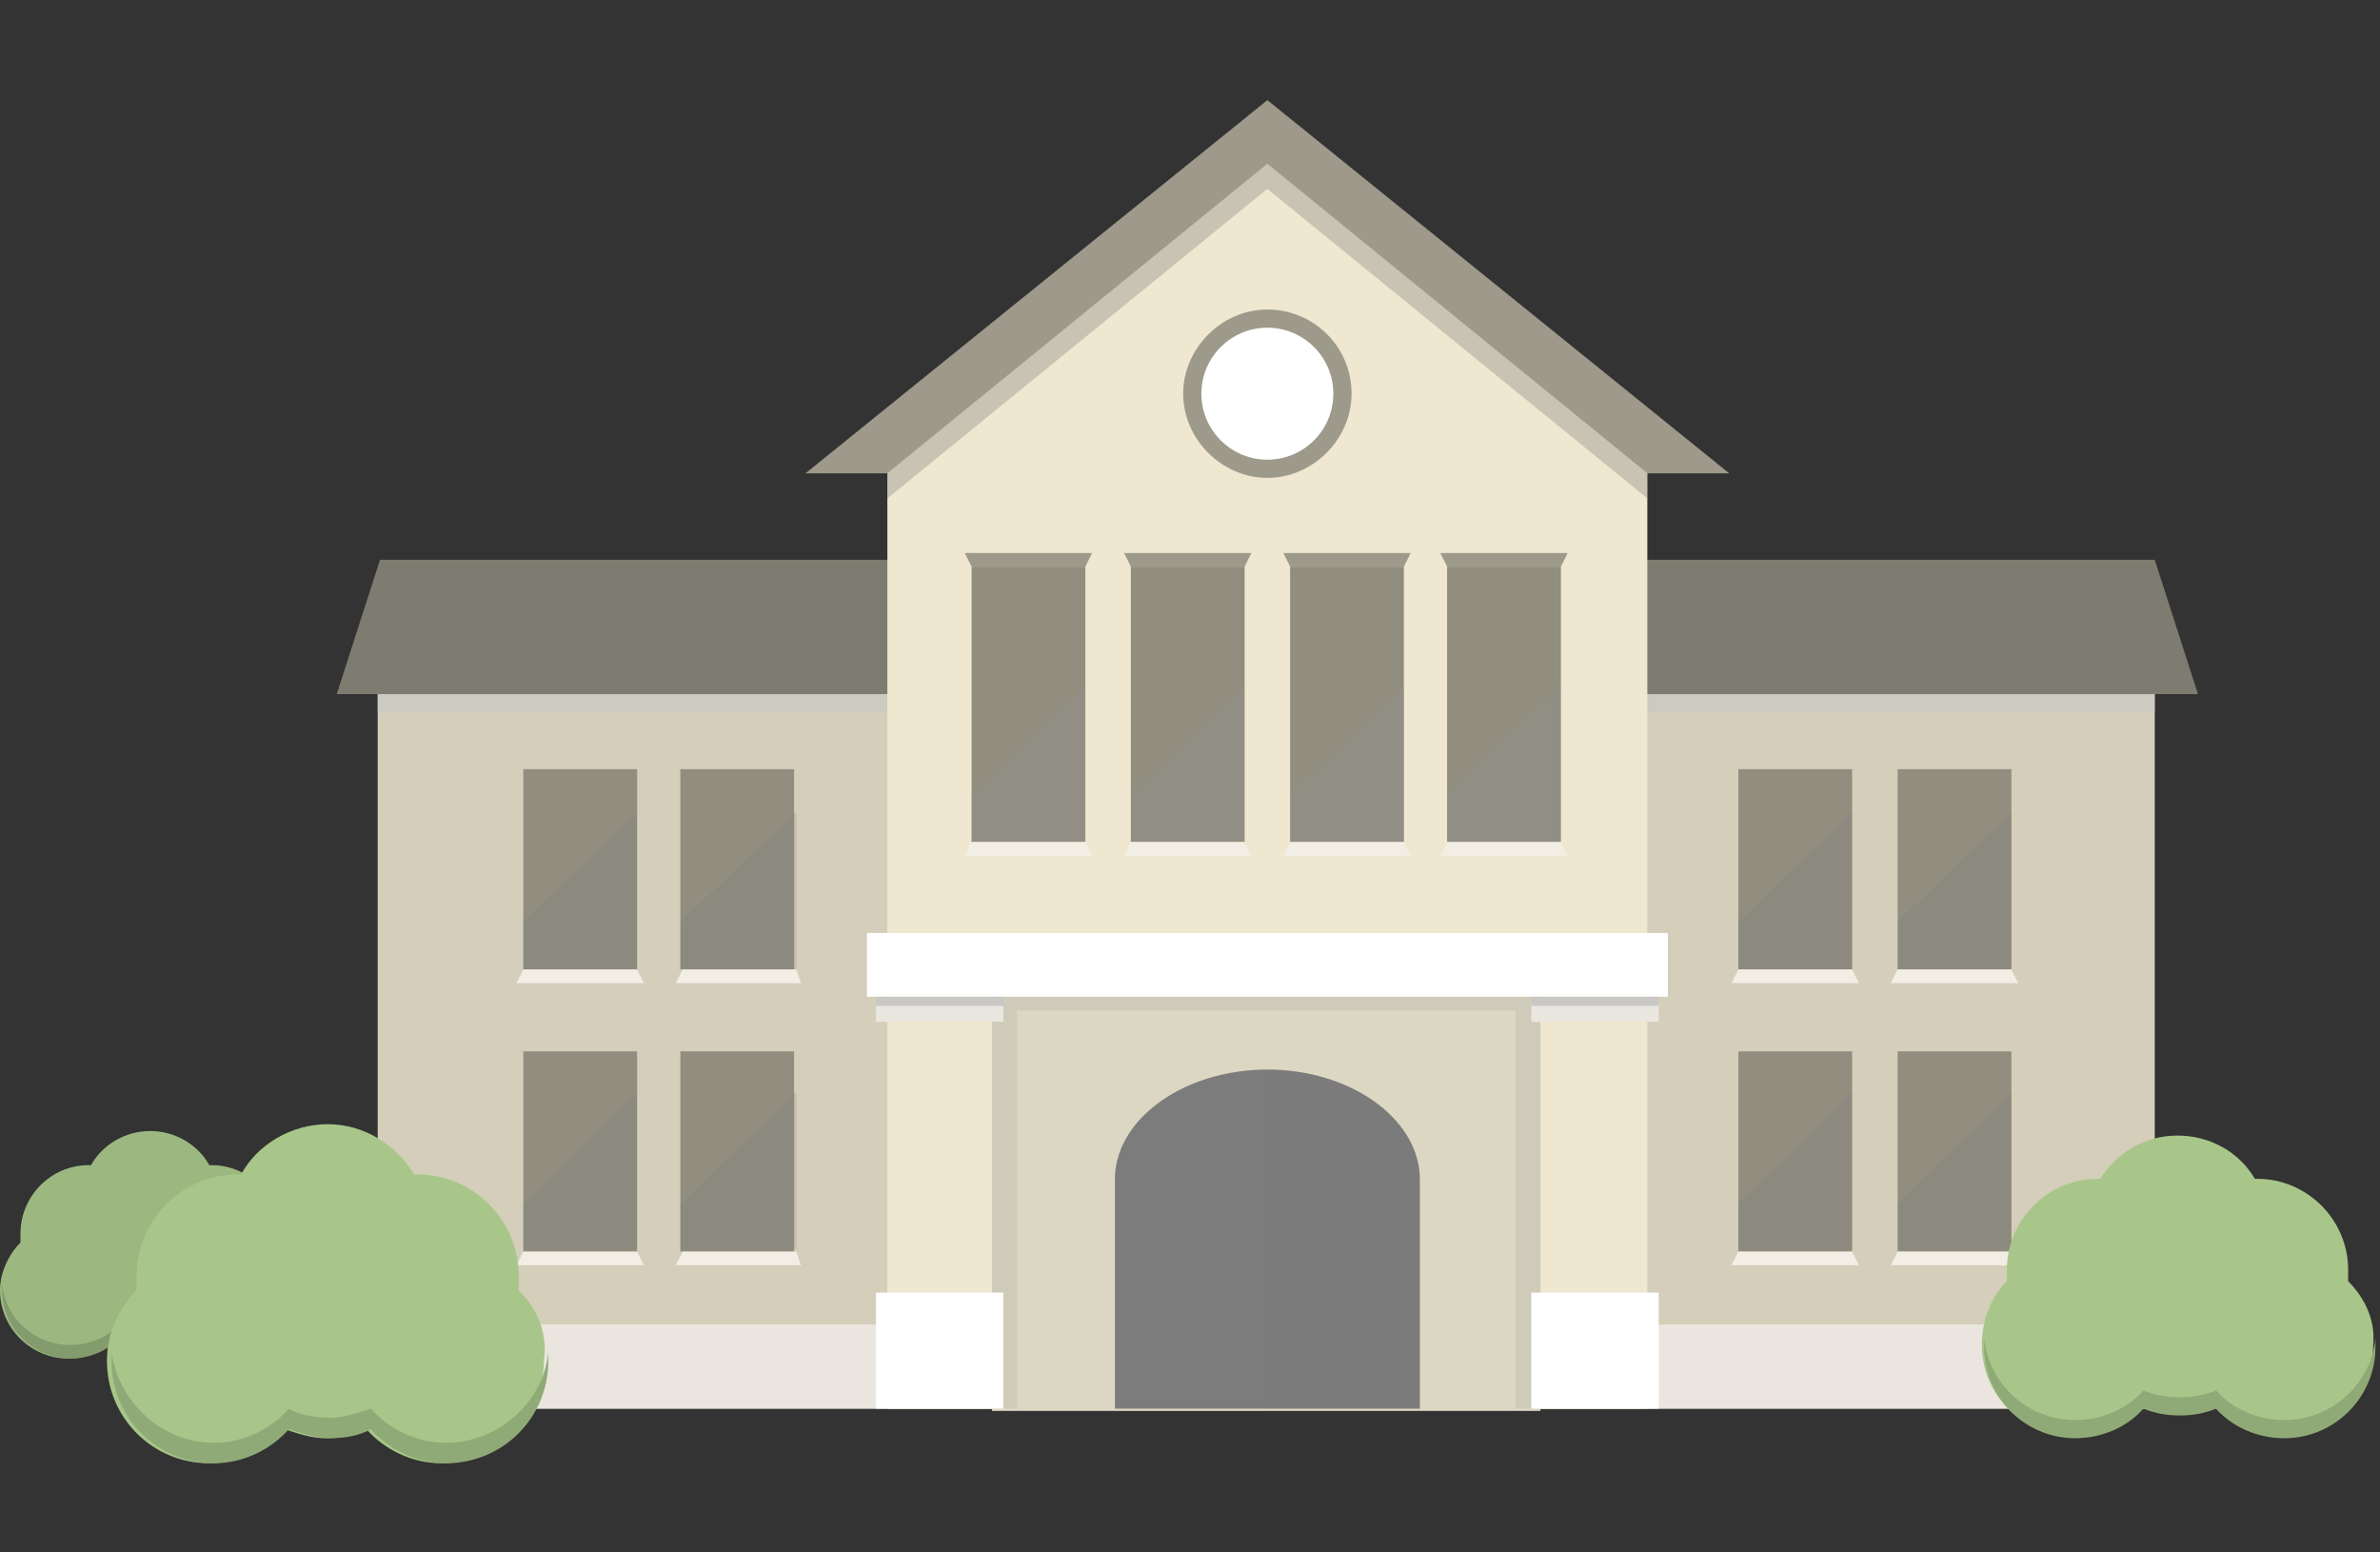 <?xml version="1.0" encoding="utf-8"?>
<!-- Generator: Adobe Illustrator 22.0.1, SVG Export Plug-In . SVG Version: 6.00 Build 0)  -->
<svg version="1.1" id="Layer_1" xmlns="http://www.w3.org/2000/svg" xmlns:xlink="http://www.w3.org/1999/xlink" x="0px" y="0px"
	 viewBox="0 0 104.6 68.2" style="enable-background:new 0 0 104.6 68.2;" xml:space="preserve">
<rect x="0" y="0" width="104.6" height="68.2" fill="#333333" stroke="none"/>
<style type="text/css">
	.st0{fill:#D4CEBA;}
	.st1{fill:#EAE6DF;}
	.st2{fill:#7E7B70;}
	.st3{fill:#918E80;}
	.st4{fill:#F2EEE6;}
	.st5{opacity:0.2;fill:#7C7B7B;}
	.st6{opacity:0.55;fill:#C6C6C5;}
	.st7{fill:#9E998A;}
	.st8{fill:#EFE7D0;}
	.st9{fill:#DCD7C2;}
	.st10{opacity:0.2;fill:#9C9B9B;}
	.st11{fill:#FFFFFF;}
	.st12{fill:#7C7C7C;}
	.st13{fill:#9E9A8B;}
	.st14{opacity:0.2;fill:#929191;}
	.st15{opacity:0.3;fill:#6F6F6E;}
	.st16{fill:#EAE6E0;}
	.st17{opacity:0.4;fill:#9C9B9B;}
	.st18{fill:#9CB880;}
	.st19{fill:#839B6D;}
	.st20{fill:#A8C689;}
	.st21{fill:#90AA77;}
</style>
<g>
	<g>
		<g id="school_1_">
			<g>
				<rect x="16.6" y="30.4" class="st0" width="78.1" height="31.5"/>
				<rect x="15.7" y="58.2" class="st1" width="79.9" height="3.7"/>
				<polygon class="st2" points="94.7,24.6 16.7,24.6 14.8,30.5 96.6,30.5 				"/>
				<g>
					<g>
						<g>
							<g>
								<g>
									<g>
										<g>
											<g>
												<rect x="76.4" y="33.8" class="st3" width="5" height="8.8"/>
											</g>
										</g>
									</g>
									<polygon class="st4" points="81.4,42.6 76.4,42.6 76.1,43.2 81.7,43.2 									"/>
									<g>
										<polygon class="st5" points="81.4,42.6 76.4,42.6 76.4,40.5 81.4,35.7 										"/>
									</g>
								</g>
								<g>
									<g>
										<g>
											<g>
												<rect x="83.4" y="33.8" class="st3" width="5" height="8.8"/>
											</g>
										</g>
									</g>
									<polygon class="st4" points="88.4,42.6 83.4,42.6 83.1,43.2 88.7,43.2 									"/>
									<g>
										<polygon class="st5" points="88.4,42.6 83.4,42.6 83.4,40.5 88.4,35.7 										"/>
									</g>
								</g>
							</g>
							<g>
							</g>
						</g>
						<g>
							<g>
								<g>
									<g>
										<g>
											<g>
												<rect x="76.4" y="46.2" class="st3" width="5" height="8.8"/>
											</g>
										</g>
									</g>
									<polygon class="st4" points="81.4,55 76.4,55 76.1,55.6 81.7,55.6 									"/>
									<g>
										<polygon class="st5" points="81.4,54.9 76.4,54.9 76.4,52.9 81.4,48 										"/>
									</g>
								</g>
								<g>
									<g>
										<g>
											<g>
												<rect x="83.4" y="46.2" class="st3" width="5" height="8.8"/>
											</g>
										</g>
									</g>
									<polygon class="st4" points="88.4,55 83.4,55 83.1,55.6 88.7,55.6 									"/>
									<g>
										<polygon class="st5" points="88.4,54.9 83.4,54.9 83.4,52.9 88.4,48 										"/>
									</g>
								</g>
							</g>
							<g>
							</g>
						</g>
					</g>
					<g>
						<g>
							<g>
								<g>
									<g>
										<g>
											<g>
												<rect x="23" y="33.8" class="st3" width="5" height="8.8"/>
											</g>
										</g>
									</g>
									<polygon class="st4" points="28,42.6 23,42.6 22.7,43.2 28.3,43.2 									"/>
									<g>
										<polygon class="st5" points="28,42.6 23,42.6 23,40.5 28,35.7 										"/>
									</g>
								</g>
								<g>
									<g>
										<g>
											<g>
												<rect x="29.9" y="33.8" class="st3" width="5" height="8.8"/>
											</g>
										</g>
									</g>
									<polygon class="st4" points="35,42.6 30,42.6 29.7,43.2 35.2,43.2 									"/>
									<g>
										<polygon class="st5" points="35,42.6 29.9,42.6 29.9,40.5 35,35.7 										"/>
									</g>
								</g>
							</g>
						</g>
						<g>
							<g>
								<g>
									<g>
										<g>
											<g>
												<rect x="23" y="46.2" class="st3" width="5" height="8.8"/>
											</g>
										</g>
									</g>
									<polygon class="st4" points="28,55 23,55 22.7,55.6 28.3,55.6 									"/>
									<g>
										<polygon class="st5" points="28,54.9 23,54.9 23,52.9 28,48 										"/>
									</g>
								</g>
								<g>
									<g>
										<g>
											<g>
												<rect x="29.9" y="46.2" class="st3" width="5" height="8.8"/>
											</g>
										</g>
									</g>
									<polygon class="st4" points="35,55 30,55 29.7,55.6 35.2,55.6 									"/>
									<g>
										<polygon class="st5" points="35,54.9 29.9,54.9 29.9,52.9 35,48 										"/>
									</g>
								</g>
							</g>
						</g>
					</g>
				</g>
				<rect x="16.6" y="30.5" class="st6" width="78.1" height="0.8"/>
			</g>
			<g>
				<g>
					<polygon class="st7" points="35.4,20.8 55.7,4.4 76,20.8 					"/>
				</g>
				<polygon class="st8" points="72.4,61.9 39,61.9 39,20.8 55.7,7.2 72.4,20.8 				"/>
				<rect x="43.6" y="43.6" class="st9" width="24.1" height="18.4"/>
				<polygon class="st10" points="43.6,43.7 43.6,61.9 44.7,61.9 44.7,44.4 66.6,44.4 66.6,61.9 67.7,61.9 67.7,43.7 				"/>
				<rect x="38.1" y="41" class="st11" width="35.2" height="2.8"/>
				<g>
					<path class="st12" d="M62.4,51.7c-0.1-2.6-3.1-4.7-6.7-4.7c-3.6,0-6.6,2.1-6.7,4.7l0,10.2h13.4L62.4,51.7z"/>
					<path class="st5" d="M55.7,61.9h6.7l0-10.2c-0.1-2.6-3.1-4.7-6.7-4.7V61.9z"/>
				</g>
				<g>
					<path class="st13" d="M59.4,17.3c0,2-1.7,3.7-3.7,3.7c-2,0-3.7-1.7-3.7-3.7c0-2,1.7-3.7,3.7-3.7C57.7,13.6,59.4,15.2,59.4,17.3
						z"/>
					<path class="st11" d="M58.6,17.3c0,1.6-1.3,2.9-2.9,2.9c-1.6,0-2.9-1.3-2.9-2.9c0-1.6,1.3-2.9,2.9-2.9
						C57.3,14.4,58.6,15.7,58.6,17.3z"/>
				</g>
				<g>
					<g>
						<g>
							<g>
								<g>
									<rect x="42.7" y="24.9" class="st3" width="5" height="12.1"/>
								</g>
							</g>
						</g>
						<polygon class="st4" points="47.7,37 42.7,37 42.4,37.6 48,37.6 						"/>
						<g>
							<polygon class="st14" points="47.7,37 42.7,37 42.7,34.9 47.7,30.1 							"/>
						</g>
					</g>
					<g>
						<g>
							<g>
								<g>
									<rect x="49.7" y="24.9" class="st3" width="5" height="12.1"/>
								</g>
							</g>
						</g>
						<polygon class="st4" points="54.7,37 49.7,37 49.4,37.6 55,37.6 						"/>
						<g>
							<polygon class="st14" points="54.7,37 49.7,37 49.7,34.9 54.7,30.1 							"/>
						</g>
					</g>
					<g>
						<g>
							<g>
								<g>
									<rect x="56.7" y="24.9" class="st3" width="5" height="12.1"/>
								</g>
							</g>
						</g>
						<polygon class="st4" points="61.7,37 56.7,37 56.4,37.6 62,37.6 						"/>
						<g>
							<polygon class="st14" points="61.7,37 56.7,37 56.7,34.9 61.7,30.1 							"/>
						</g>
					</g>
					<g>
						<g>
							<g>
								<g>
									<rect x="63.6" y="24.9" class="st3" width="5" height="12.1"/>
								</g>
							</g>
						</g>
						<polygon class="st4" points="68.6,37 63.6,37 63.3,37.6 68.9,37.6 						"/>
						<polygon class="st13" points="63.6,24.9 68.6,24.9 68.9,24.3 63.3,24.3 						"/>
						<polygon class="st13" points="56.7,24.9 61.7,24.9 62,24.3 56.4,24.3 						"/>
						<polygon class="st13" points="49.7,24.9 54.7,24.9 55,24.3 49.4,24.3 						"/>
						<polygon class="st13" points="42.7,24.9 47.7,24.9 48,24.3 42.4,24.3 						"/>
						<g>
							<polygon class="st14" points="68.6,37 63.6,37 63.6,34.9 68.6,30.1 							"/>
						</g>
					</g>
				</g>
				<polygon class="st15" points="39,21.9 55.7,8.3 72.4,21.9 72.4,20.8 55.7,7.2 39,20.8 				"/>
				<g>
					<g>
						<rect x="67.3" y="56.8" class="st11" width="5.6" height="5.1"/>
						<g>
							<rect x="67.3" y="43.8" class="st16" width="5.6" height="1.1"/>
							<rect x="67.3" y="43.8" class="st17" width="5.6" height="0.4"/>
						</g>
					</g>
					<g>
						<rect x="38.5" y="56.8" class="st11" width="5.6" height="5.1"/>
						<g>
							<rect x="38.5" y="43.8" class="st16" width="5.6" height="1.1"/>
							<rect x="38.5" y="43.8" class="st17" width="5.6" height="0.4"/>
						</g>
					</g>
				</g>
			</g>
		</g>
	</g>
	<g>
		<g>
			<path class="st18" d="M12.3,54.6c0-0.1,0-0.3,0-0.4c0-1.7-1.4-3-3-3c0,0,0,0-0.1,0c-0.5-0.9-1.5-1.5-2.6-1.5
				c-1.1,0-2.1,0.6-2.6,1.5c0,0,0,0-0.1,0c-1.7,0-3,1.4-3,3c0,0.1,0,0.3,0,0.4c-0.5,0.5-0.9,1.3-0.9,2.1c0,1.7,1.4,3,3,3
				c0.9,0,1.7-0.4,2.3-1C5.7,58.9,6.2,59,6.6,59c0.4,0,0.9-0.1,1.2-0.3c0.6,0.6,1.4,1,2.3,1c1.7,0,3-1.4,3-3
				C13.1,55.9,12.8,55.1,12.3,54.6z"/>
			<path class="st19" d="M10.1,59.1c-0.9,0-1.7-0.4-2.3-1c-0.4,0.2-0.8,0.3-1.2,0.3c-0.4,0-0.9-0.1-1.2-0.3c-0.6,0.6-1.4,1-2.3,1
				c-1.6,0-2.9-1.2-3-2.7c0,0.1,0,0.2,0,0.3c0,1.7,1.4,3,3,3c0.9,0,1.7-0.4,2.3-1C5.7,58.9,6.2,59,6.6,59c0.4,0,0.9-0.1,1.2-0.3
				c0.6,0.6,1.4,1,2.3,1c1.7,0,3-1.4,3-3c0-0.1,0-0.2,0-0.3C13,57.9,11.7,59.1,10.1,59.1z"/>
		</g>
		<g>
			<path class="st20" d="M103.2,56.3c0-0.2,0-0.4,0-0.5c0-2.2-1.8-4-4-4c0,0,0,0-0.1,0c-0.7-1.2-2-1.9-3.4-1.9
				c-1.5,0-2.7,0.8-3.4,1.9c0,0,0,0-0.1,0c-2.2,0-4,1.8-4,4c0,0.2,0,0.4,0,0.5c-0.7,0.7-1.1,1.7-1.1,2.8c0,2.2,1.8,4,4,4
				c1.2,0,2.3-0.5,3-1.3c0.5,0.2,1,0.3,1.6,0.3c0.6,0,1.1-0.1,1.6-0.3c0.7,0.8,1.8,1.3,3,1.3c2.2,0,4-1.8,4-4
				C104.4,58.1,104,57.1,103.2,56.3z"/>
			<path class="st21" d="M100.4,62.4c-1.2,0-2.3-0.5-3-1.3c-0.5,0.2-1,0.3-1.6,0.3c-0.6,0-1.1-0.1-1.6-0.3c-0.7,0.8-1.8,1.3-3,1.3
				c-2.1,0-3.8-1.6-4-3.6c0,0.1,0,0.3,0,0.4c0,2.2,1.8,4,4,4c1.2,0,2.3-0.5,3-1.3c0.5,0.2,1,0.3,1.6,0.3c0.6,0,1.1-0.1,1.6-0.3
				c0.7,0.8,1.8,1.3,3,1.3c2.2,0,4-1.8,4-4c0-0.1,0-0.3,0-0.4C104.2,60.8,102.5,62.4,100.4,62.4z"/>
		</g>
		<g>
			<path class="st20" d="M22.8,56.7c0-0.2,0-0.4,0-0.6c0-2.5-2-4.5-4.5-4.5c0,0-0.1,0-0.1,0c-0.8-1.3-2.2-2.2-3.8-2.2
				c-1.6,0-3.1,0.9-3.8,2.2c0,0-0.1,0-0.1,0c-2.5,0-4.5,2-4.5,4.5c0,0.2,0,0.4,0,0.6c-0.8,0.8-1.3,1.9-1.3,3.1c0,2.5,2,4.5,4.5,4.5
				c1.3,0,2.5-0.6,3.3-1.5c0.6,0.2,1.2,0.4,1.8,0.4c0.6,0,1.3-0.1,1.8-0.4c0.8,0.9,2,1.5,3.3,1.5c2.5,0,4.5-2,4.5-4.5
				C24.1,58.6,23.6,57.5,22.8,56.7z"/>
			<path class="st21" d="M19.6,63.4c-1.3,0-2.5-0.6-3.3-1.5c-0.6,0.2-1.2,0.4-1.8,0.4c-0.6,0-1.3-0.1-1.8-0.4
				c-0.8,0.9-2,1.5-3.3,1.5c-2.3,0-4.2-1.8-4.5-4c0,0.1,0,0.3,0,0.4c0,2.5,2,4.5,4.5,4.5c1.3,0,2.5-0.6,3.3-1.5
				c0.6,0.2,1.2,0.4,1.8,0.4c0.6,0,1.3-0.1,1.8-0.4c0.8,0.9,2,1.5,3.3,1.5c2.5,0,4.5-2,4.5-4.5c0-0.1,0-0.3,0-0.4
				C23.9,61.6,21.9,63.4,19.6,63.4z"/>
		</g>
	</g>
</g>
</svg>
